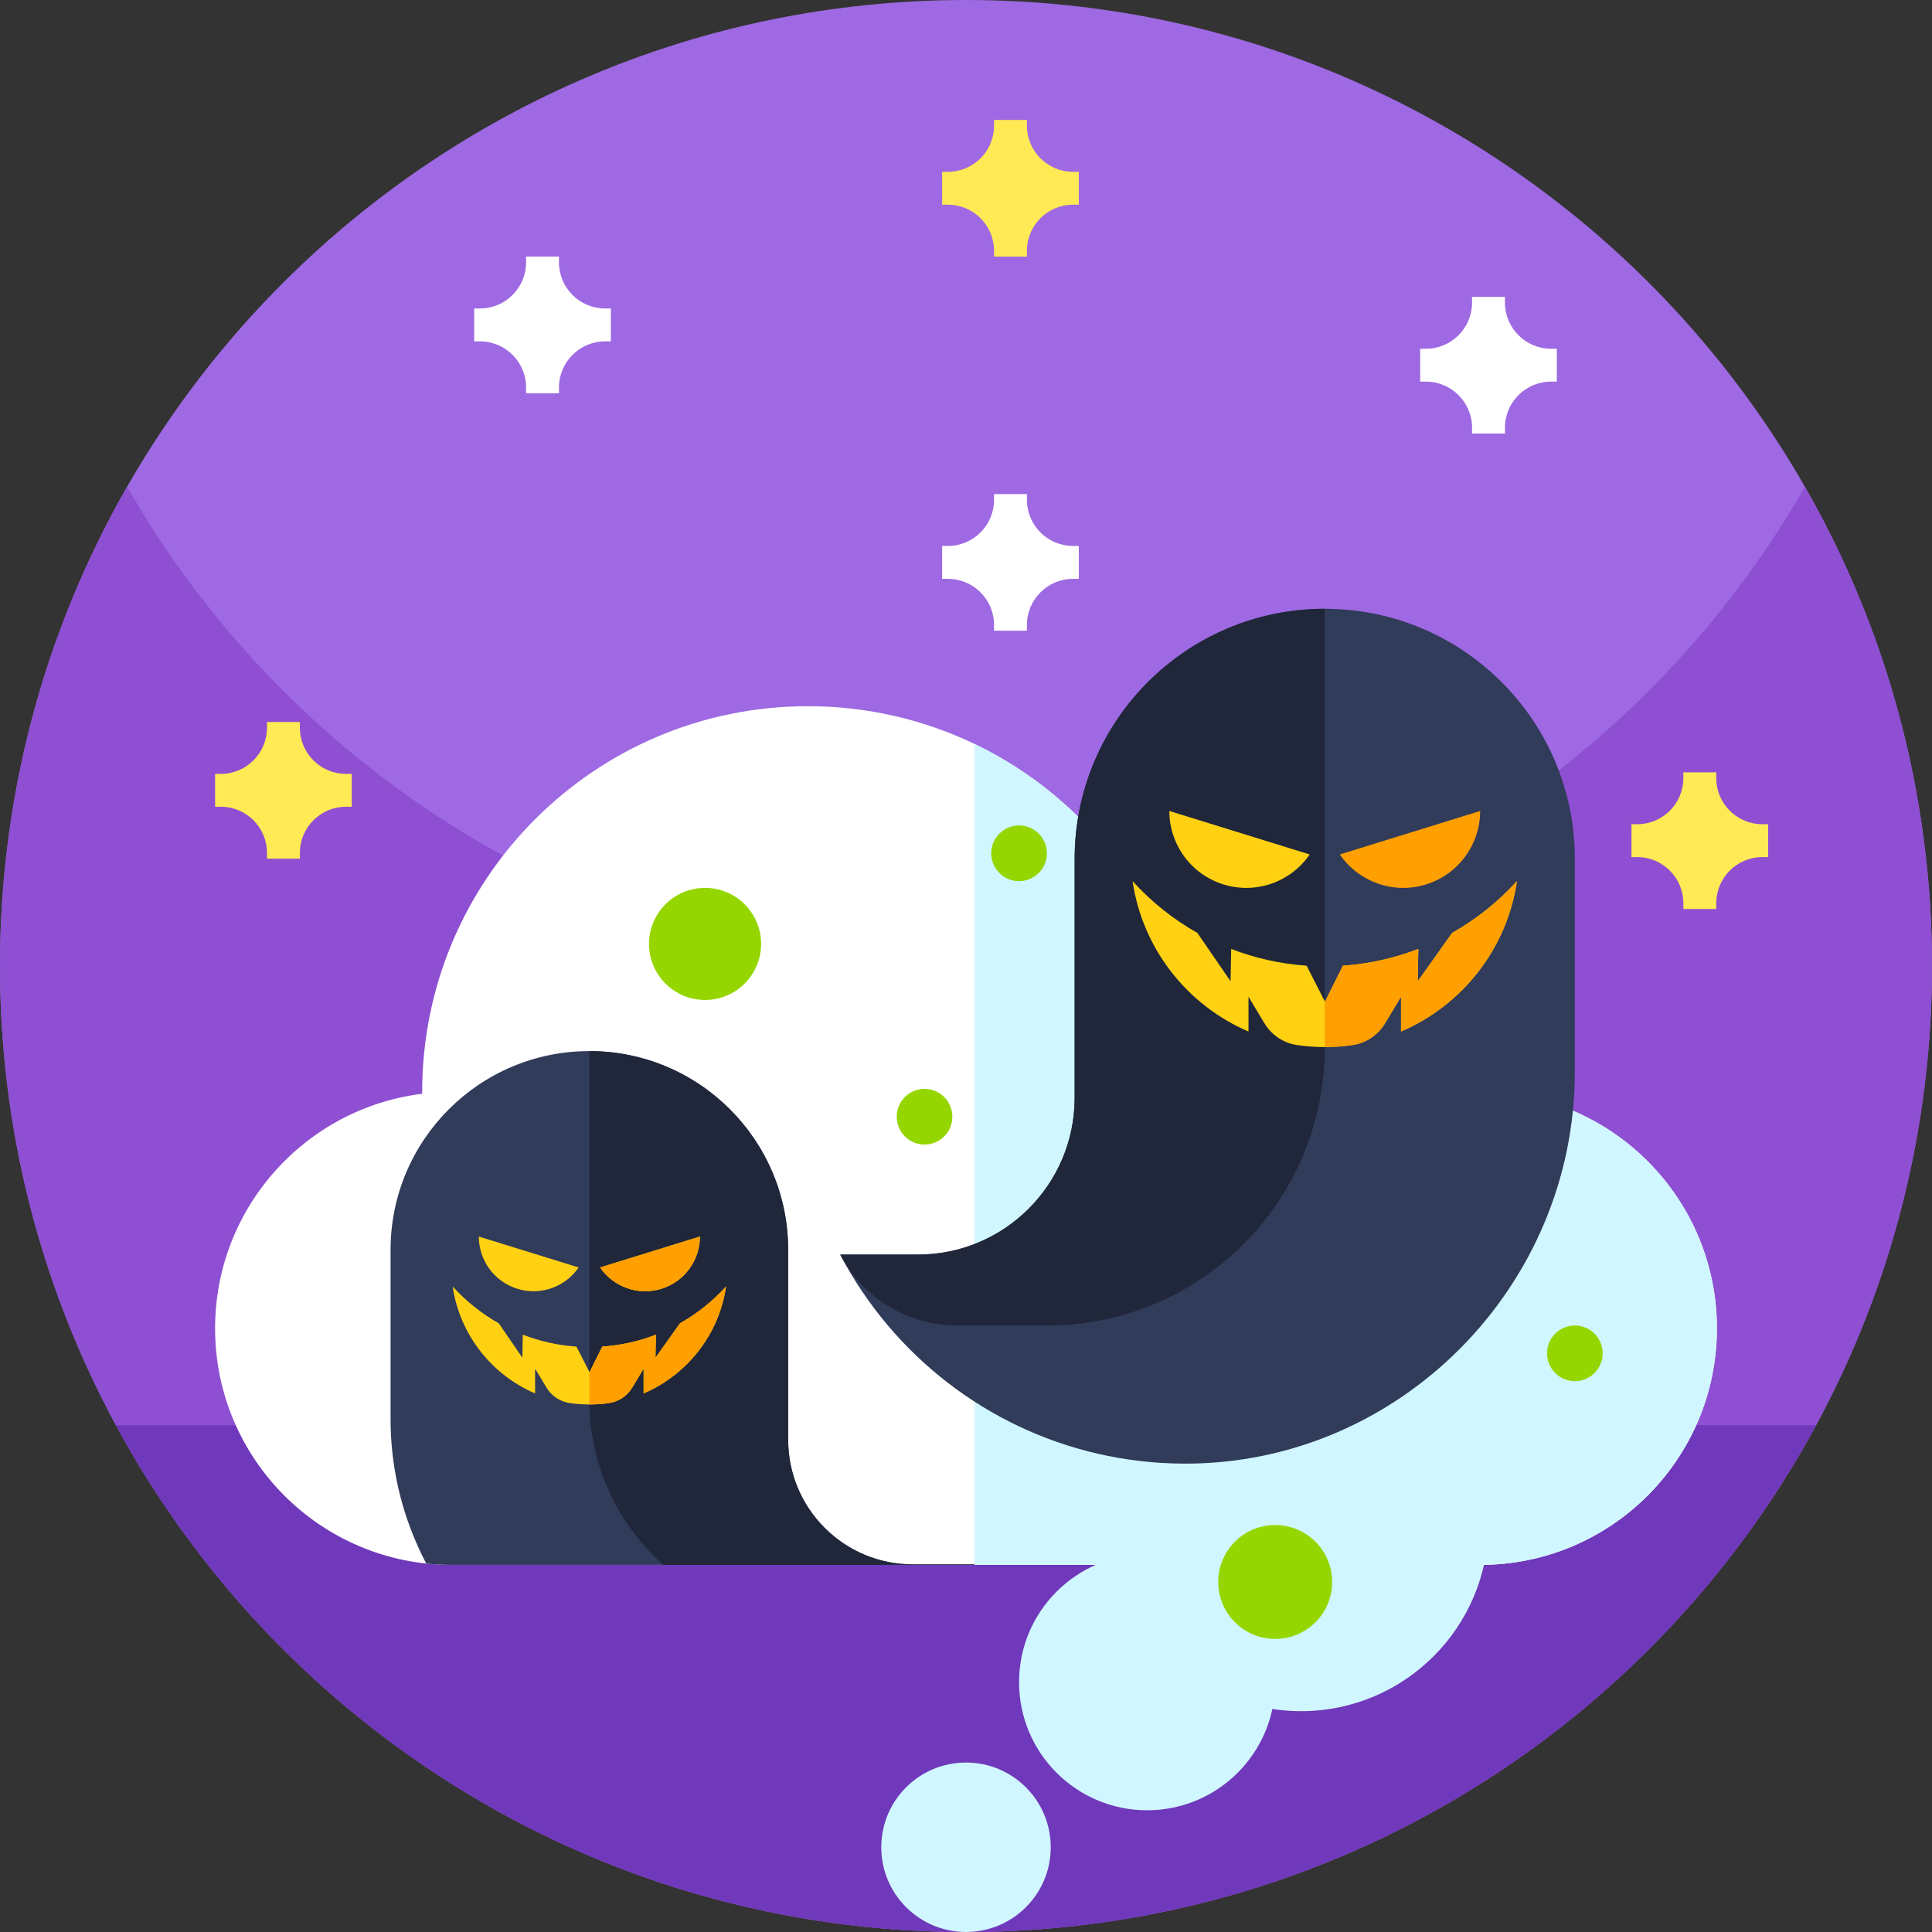 <svg height="512pt" viewBox="0 0 512 512" width="512pt" xmlns="http://www.w3.org/2000/svg" xmlns:xlink="http://www.w3.org/1999/xlink"><rect x="0" y="0" width="512" height="512" fill="#333333" stroke="none"/><clipPath id="a"><path d="m103 278h156v137h-156zm0 0"/></clipPath><clipPath id="b"><path d="m455 352.039c0 34.609-28.059 62.672-62.672 62.672h-272.656c-34.613 0-62.672-28.062-62.672-62.672 0-31.969 23.949-58.348 54.879-62.18v-.48c0-56.457 45.762-102.23 102.223-102.23 15.82 0 30.797 3.602 44.16 10 15.148 7.273 28.219 18.16 38.109 31.543 9.488-5.641 20.57-8.871 32.398-8.871 35.109 0 63.559 28.449 63.559 63.559 0 2.02-.098 4.02-.277 6h.277c34.613 0 62.672 28.051 62.672 62.66zm0 0"/></clipPath><clipPath id="c"><path d="m156 278h103v137h-103zm0 0"/></clipPath><clipPath id="d"><path d="m455 352.039c0 34.609-28.059 62.672-62.672 62.672h-272.656c-34.613 0-62.672-28.062-62.672-62.672 0-31.969 23.949-58.348 54.879-62.18v-.48c0-56.457 45.762-102.23 102.223-102.23 15.82 0 30.797 3.602 44.16 10 15.148 7.273 28.219 18.16 38.109 31.543 9.488-5.641 20.57-8.871 32.398-8.871 35.109 0 63.559 28.449 63.559 63.559 0 2.02-.098 4.02-.277 6h.277c34.613 0 62.672 28.051 62.672 62.66zm0 0"/></clipPath><clipPath id="e"><path d="m126 327h28v16h-28zm0 0"/></clipPath><clipPath id="f"><path d="m455 352.039c0 34.609-28.059 62.672-62.672 62.672h-272.656c-34.613 0-62.672-28.062-62.672-62.672 0-31.969 23.949-58.348 54.879-62.18v-.48c0-56.457 45.762-102.23 102.223-102.23 15.82 0 30.797 3.602 44.16 10 15.148 7.273 28.219 18.16 38.109 31.543 9.488-5.641 20.57-8.871 32.398-8.871 35.109 0 63.559 28.449 63.559 63.559 0 2.02-.098 4.02-.277 6h.277c34.613 0 62.672 28.051 62.672 62.66zm0 0"/></clipPath><clipPath id="g"><path d="m159 327h27v16h-27zm0 0"/></clipPath><clipPath id="h"><path d="m455 352.039c0 34.609-28.059 62.672-62.672 62.672h-272.656c-34.613 0-62.672-28.062-62.672-62.672 0-31.969 23.949-58.348 54.879-62.18v-.48c0-56.457 45.762-102.23 102.223-102.23 15.82 0 30.797 3.602 44.16 10 15.148 7.273 28.219 18.16 38.109 31.543 9.488-5.641 20.57-8.871 32.398-8.871 35.109 0 63.559 28.449 63.559 63.559 0 2.02-.098 4.02-.277 6h.277c34.613 0 62.672 28.051 62.672 62.66zm0 0"/></clipPath><clipPath id="i"><path d="m119 340h74v33h-74zm0 0"/></clipPath><clipPath id="j"><path d="m455 352.039c0 34.609-28.059 62.672-62.672 62.672h-272.656c-34.613 0-62.672-28.062-62.672-62.672 0-31.969 23.949-58.348 54.879-62.18v-.48c0-56.457 45.762-102.23 102.223-102.23 15.82 0 30.797 3.602 44.16 10 15.148 7.273 28.219 18.16 38.109 31.543 9.488-5.641 20.57-8.871 32.398-8.871 35.109 0 63.559 28.449 63.559 63.559 0 2.02-.098 4.02-.277 6h.277c34.613 0 62.672 28.051 62.672 62.66zm0 0"/></clipPath><clipPath id="k"><path d="m159 327h27v16h-27zm0 0"/></clipPath><clipPath id="l"><path d="m455 352.039c0 34.609-28.059 62.672-62.672 62.672h-272.656c-34.613 0-62.672-28.062-62.672-62.672 0-31.969 23.949-58.348 54.879-62.18v-.48c0-56.457 45.762-102.23 102.223-102.23 15.82 0 30.797 3.602 44.16 10 15.148 7.273 28.219 18.16 38.109 31.543 9.488-5.641 20.57-8.871 32.398-8.871 35.109 0 63.559 28.449 63.559 63.559 0 2.02-.098 4.02-.277 6h.277c34.613 0 62.672 28.051 62.672 62.66zm0 0"/></clipPath><clipPath id="m"><path d="m156 340h37v33h-37zm0 0"/></clipPath><clipPath id="n"><path d="m455 352.039c0 34.609-28.059 62.672-62.672 62.672h-272.656c-34.613 0-62.672-28.062-62.672-62.672 0-31.969 23.949-58.348 54.879-62.18v-.48c0-56.457 45.762-102.23 102.223-102.23 15.82 0 30.797 3.602 44.16 10 15.148 7.273 28.219 18.16 38.109 31.543 9.488-5.641 20.57-8.871 32.398-8.871 35.109 0 63.559 28.449 63.559 63.559 0 2.02-.098 4.02-.277 6h.277c34.613 0 62.672 28.051 62.672 62.66zm0 0"/></clipPath><path d="m512 256c0 141.387-114.613 256-256 256s-256-114.613-256-256 114.613-256 256-256 256 114.613 256 256zm0 0" fill="#9e69e2"/><path d="m512 256c0 141.379-114.621 256-256 256s-256-114.621-256-256c0-46.219 12.25-89.57 33.68-127 44.121 77.07 127.16 129 222.32 129s178.211-51.93 222.32-129c21.43 37.43 33.68 80.781 33.68 127zm0 0" fill="#8e4fd2"/><path d="m481.262 377.699v.012c-43.293 79.969-127.941 134.289-225.262 134.289s-181.969-54.32-225.262-134.289v-.012zm0 0" fill="#7038ba"/><path d="m455 352.039c0 34.609-28.059 62.672-62.672 62.672h-272.656c-34.613 0-62.672-28.062-62.672-62.672 0-31.969 23.949-58.348 54.879-62.18v-.48c0-56.457 45.762-102.23 102.223-102.23 15.82 0 30.797 3.602 44.16 10 15.148 7.273 28.219 18.16 38.109 31.543 9.488-5.641 20.57-8.871 32.398-8.871 35.109 0 63.559 28.449 63.559 63.559 0 2.02-.098 4.02-.277 6h.277c34.613 0 62.672 28.051 62.672 62.66zm0 0" fill="#fff"/><path d="m455 352.039c0 34.609-28.059 62.672-62.672 62.672h-134.066v-217.562c15.148 7.273 28.219 18.16 38.109 31.543 9.488-5.641 20.57-8.871 32.398-8.871 35.109 0 63.559 28.449 63.559 63.559 0 2.02-.098 4.02-.277 6h.277c34.613 0 62.672 28.051 62.672 62.66zm0 0" fill="#d0f6ff"/><path d="m394.469 403.805c0 27.434-22.242 49.672-49.676 49.672-27.434 0-49.672-22.238-49.672-49.672 0-27.434 22.238-49.676 49.672-49.676 27.434 0 49.676 22.242 49.676 49.676zm0 0" fill="#d0f6ff"/><path d="m337.938 445.805c0 18.742-15.195 33.938-33.938 33.938s-33.938-15.195-33.938-33.938c0-18.742 15.195-33.938 33.938-33.938s33.938 15.195 33.938 33.938zm0 0" fill="#d0f6ff"/><path d="m278.457 489.543c0 12.402-10.055 22.457-22.457 22.457s-22.457-10.055-22.457-22.457c0-12.402 10.055-22.453 22.457-22.453s22.457 10.051 22.457 22.453zm0 0" fill="#d0f6ff"/><path d="m222.66 332.48c3.527 6.734 7.777 13.035 12.648 18.793 18.844 22.285 46.969 36.473 78.414 36.605 56.992.227 103.629-46.859 103.629-103.855v-56.402c0-36.605-29.676-66.281-66.281-66.281-36.602 0-66.277 29.676-66.277 66.281v63.305c0 22.949-18.605 41.555-41.555 41.555zm0 0" fill="#313b5a"/><path d="m222.66 332.48c.035.066.07.133.105.199 6.039 11.469 17.988 18.594 30.945 18.594h23.75c40.656 0 73.609-32.957 73.609-73.609v-116.324c-36.602 0-66.277 29.676-66.277 66.277v63.305c0 22.949-18.605 41.555-41.555 41.555h-20.578zm0 0" fill="#20273a"/><g clip-path="url(#a)"><g clip-path="url(#b)"><path d="m258.262 414.582c-2.809 5.355-6.184 10.363-10.059 14.941-14.977 17.715-37.332 28.992-62.324 29.094-45.305.184-82.375-37.246-82.375-82.551v-44.832c0-29.098 23.59-52.684 52.684-52.684s52.684 23.59 52.684 52.684v50.316c0 18.246 14.789 33.031 33.031 33.031zm0 0" fill="#313b5a"/></g></g><g clip-path="url(#c)"><g clip-path="url(#d)"><path d="m258.262 414.582c-.031.055-.059.109-.086.16-4.801 9.117-14.297 14.781-24.598 14.781h-18.879c-32.316 0-58.512-26.195-58.512-58.512v-92.461c29.098 0 52.684 23.586 52.684 52.684v50.316c0 18.242 14.789 33.031 33.031 33.031zm0 0" fill="#20273a"/></g></g><g clip-path="url(#e)"><g clip-path="url(#f)"><path d="m137.102 341.543c6.219 1.93 12.754-.547 16.25-5.652l-26.461-8.195c-.004 6.188 3.988 11.922 10.211 13.848zm0 0" fill="#ffd112"/></g></g><g clip-path="url(#g)"><g clip-path="url(#h)"><path d="m185.484 327.695c.004 6.188-3.988 11.922-10.207 13.848-6.223 1.926-12.754-.547-16.25-5.652zm0 0" fill="#ffd112"/></g></g><g clip-path="url(#i)"><g clip-path="url(#j)"><path d="m192.414 340.922c-1.867 12.785-10.344 23.426-21.848 28.344v-6.551l-3.016 5.008c-1.348 2.234-3.625 3.75-6.207 4.113-1.68.238-3.398.359-5.145.359h-.113c-1.719-.004-3.406-.125-5.062-.359-2.578-.367-4.855-1.883-6.199-4.117l-3.012-5.004v6.551c-11.508-4.914-19.984-15.559-21.852-28.344 3.508 3.871 7.633 7.176 12.215 9.762l6.258 9.113.113-6.098c4.461 1.727 9.238 2.82 14.223 3.16l3.418 6.707.039.078 3.383-6.785c4.98-.34 9.758-1.434 14.219-3.16l-.113 6.098 6.484-9.113c4.582-2.586 8.703-5.891 12.215-9.762zm0 0" fill="#ffd112"/></g></g><g clip-path="url(#k)"><g clip-path="url(#l)"><path d="m159.027 335.891 26.461-8.195c0 6.188-3.992 11.922-10.211 13.852-6.223 1.926-12.754-.551-16.25-5.656zm0 0" fill="#ff9f00"/></g></g><g clip-path="url(#m)"><g clip-path="url(#n)"><path d="m192.414 340.922c-1.867 12.785-10.344 23.426-21.848 28.344v-6.551l-3.016 5.008c-1.348 2.234-3.625 3.75-6.207 4.113-1.68.238-3.398.359-5.145.359-.008-.391-.012-.785-.012-1.18v-7.445l.039.078 3.379-6.785c4.984-.344 9.758-1.434 14.219-3.16l-.113 6.098 6.488-9.113c4.582-2.59 8.703-5.895 12.215-9.766zm0 0" fill="#ff9f00"/></g></g><path d="m324.238 234.383c8.746 2.711 17.93-.766 22.844-7.945l-37.199-11.523c-.004 8.703 5.609 16.762 14.355 19.469zm0 0" fill="#ffd112"/><path d="m402 233.508c-2.625 17.977-14.539 32.934-30.715 39.848v-9.207l-4.238 7.039c-1.891 3.141-5.098 5.273-8.73 5.785-2.359.336-4.77.508-7.227.508h-.16c-2.414-.008-4.789-.18-7.113-.512-3.629-.512-6.832-2.645-8.719-5.785l-4.234-7.035v9.211c-16.18-6.914-28.094-21.875-30.719-39.852 4.934 5.441 10.727 10.09 17.172 13.727l8.797 12.812.16-8.57c6.27 2.426 12.988 3.961 19.992 4.441l4.809 9.43.055.109 4.754-9.539c7-.48 13.719-2.016 19.988-4.441l-.16 8.57 9.117-12.812c6.441-3.637 12.234-8.285 17.172-13.727zm0 0" fill="#ffd112"/><path d="m355.062 226.438 37.199-11.523c.004 8.699-5.609 16.762-14.355 19.473-8.746 2.707-17.93-.77-22.844-7.949zm0 0" fill="#ff9f00"/><path d="m402 233.508c-2.625 17.977-14.539 32.934-30.715 39.848v-9.207l-4.238 7.039c-1.891 3.141-5.098 5.273-8.73 5.785-2.359.336-4.77.508-7.227.508-.012-.555-.02-1.109-.02-1.664v-10.469l.059.109 4.75-9.535c7.004-.484 13.719-2.02 19.988-4.445l-.156 8.574 9.117-12.812c6.441-3.641 12.234-8.289 17.172-13.73zm0 0" fill="#ff9f00"/><g fill="#95d600"><path d="m201.699 250.152c0 8.199-6.648 14.848-14.852 14.848-8.199 0-14.848-6.648-14.848-14.848 0-8.203 6.648-14.852 14.848-14.852 8.203 0 14.852 6.648 14.852 14.852zm0 0"/><path d="m252.387 295.941c0 4.074-3.301 7.375-7.371 7.375-4.074 0-7.375-3.301-7.375-7.375 0-4.07 3.301-7.375 7.375-7.375 4.07 0 7.371 3.305 7.371 7.375zm0 0"/><path d="m277.438 226.137c0 4.07-3.305 7.375-7.375 7.375-4.074 0-7.375-3.305-7.375-7.375 0-4.074 3.301-7.375 7.375-7.375 4.07 0 7.375 3.301 7.375 7.375zm0 0"/><path d="m424.727 358.648c0 4.07-3.305 7.375-7.375 7.375-4.074 0-7.375-3.305-7.375-7.375 0-4.074 3.301-7.375 7.375-7.375 4.07 0 7.375 3.301 7.375 7.375zm0 0"/><path d="m353.031 419.238c0 8.336-6.758 15.094-15.094 15.094s-15.094-6.758-15.094-15.094c0-8.332 6.758-15.09 15.094-15.09s15.094 6.758 15.094 15.09zm0 0"/></g><path d="m93.219 205.086h-1.523c-6.754 0-12.227-5.477-12.227-12.227v-1.523h-8.719v1.523c0 6.75-5.473 12.227-12.227 12.227h-1.523v8.715h1.523c6.754 0 12.23 5.473 12.23 12.227v1.527h8.715v-1.527c0-6.754 5.473-12.227 12.227-12.227h1.523zm0 0" fill="#ffe955"/><path d="m161.887 81.75h-1.527c-6.75 0-12.227-5.473-12.227-12.227v-1.523h-8.715v1.523c0 6.754-5.473 12.227-12.227 12.227h-1.527v8.719h1.527c6.754 0 12.227 5.473 12.227 12.227v1.523h8.715v-1.523c0-6.754 5.477-12.227 12.227-12.227h1.527zm0 0" fill="#fff"/><path d="m285.895 144.68h-1.523c-6.754 0-12.227-5.473-12.227-12.227v-1.523h-8.715v1.523c0 6.754-5.477 12.227-12.227 12.227h-1.527v8.719h1.527c6.75 0 12.227 5.473 12.227 12.227v1.523h8.715v-1.523c0-6.754 5.473-12.227 12.227-12.227h1.523zm0 0" fill="#fff"/><path d="m412.578 92.418h-1.523c-6.754 0-12.23-5.473-12.23-12.227v-1.523h-8.715v1.523c0 6.754-5.473 12.227-12.227 12.227h-1.523v8.715h1.523c6.754 0 12.227 5.477 12.227 12.227v1.527h8.715v-1.527c0-6.75 5.477-12.227 12.23-12.227h1.523zm0 0" fill="#fff"/><path d="m468.578 218.426h-1.523c-6.754 0-12.23-5.473-12.23-12.227v-1.523h-8.715v1.523c0 6.754-5.473 12.227-12.227 12.227h-1.523v8.715h1.523c6.754 0 12.227 5.477 12.227 12.227v1.527h8.715v-1.527c0-6.75 5.477-12.227 12.23-12.227h1.523zm0 0" fill="#ffe955"/><path d="m285.895 45.531h-1.523c-6.754 0-12.227-5.473-12.227-12.227v-1.523h-8.715v1.523c0 6.754-5.477 12.227-12.227 12.227h-1.527v8.719h1.527c6.75 0 12.227 5.473 12.227 12.227v1.523h8.715v-1.523c0-6.754 5.473-12.23 12.227-12.23h1.523zm0 0" fill="#ffe955"/></svg>